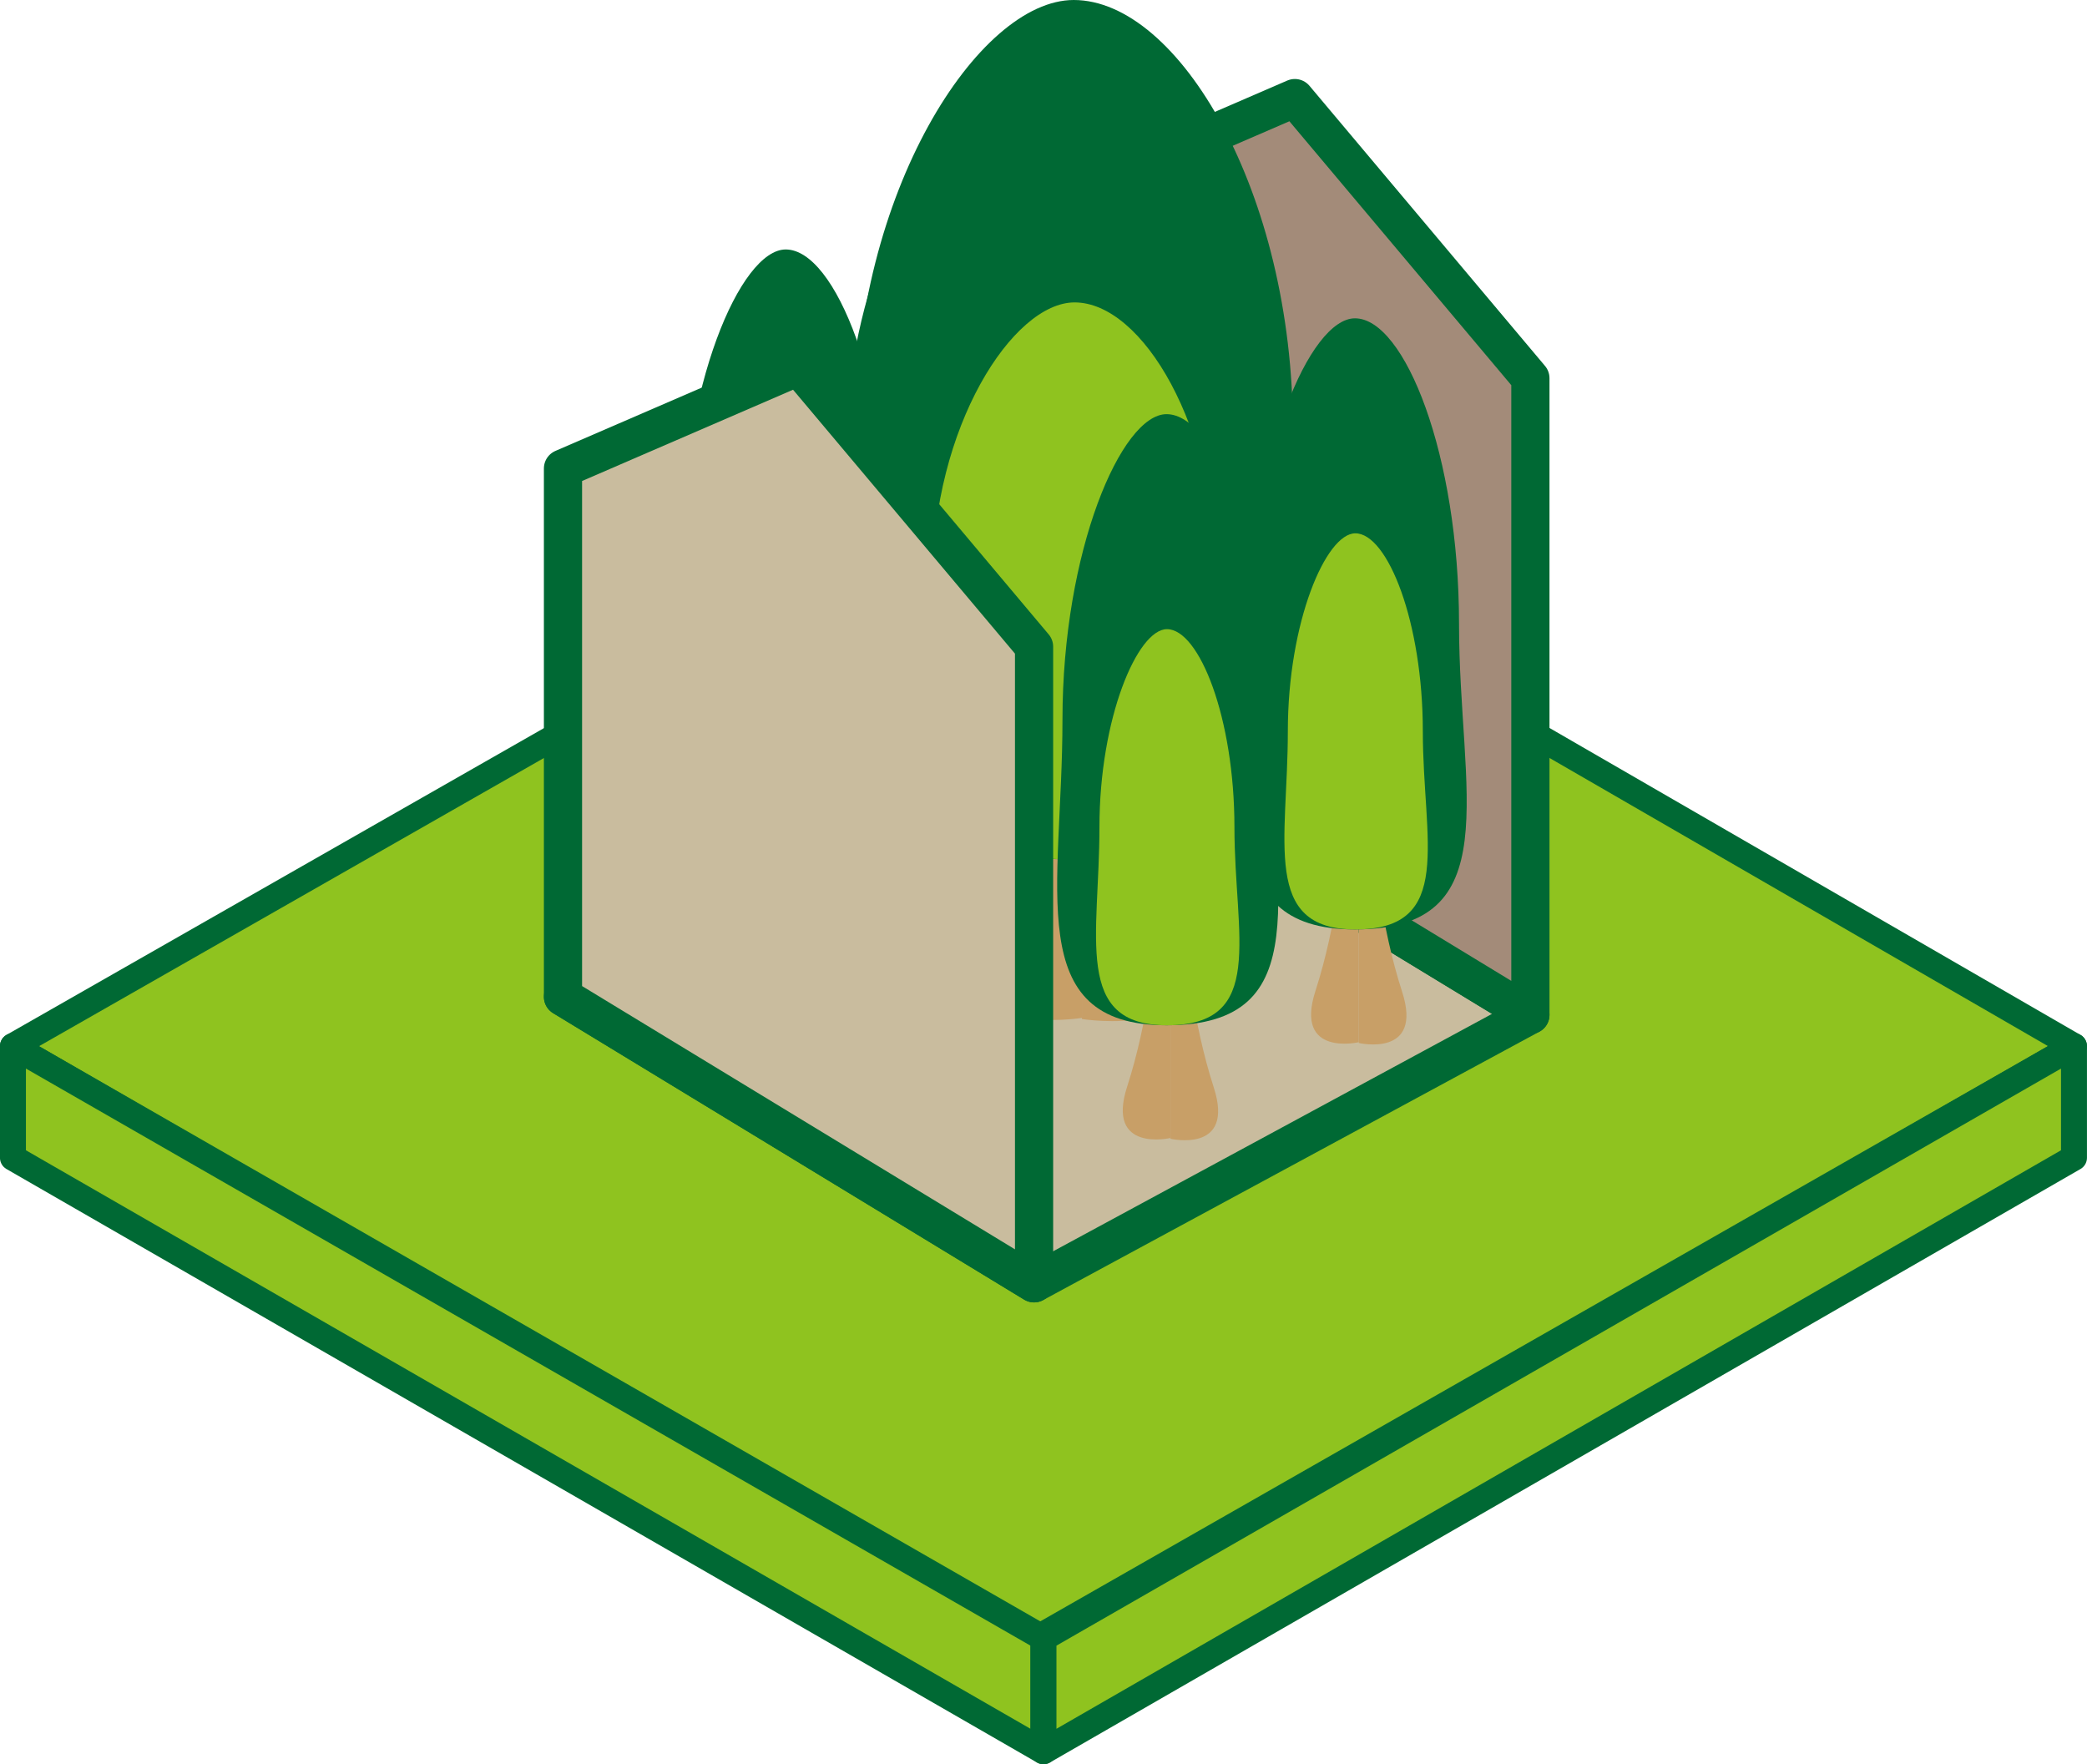 <?xml version="1.0" encoding="UTF-8"?><svg id="a" xmlns="http://www.w3.org/2000/svg" width="324.03" height="273.9" viewBox="0 0 324.03 273.9"><polygon points="163.02 70.52 2.01 162.42 161.01 254.33 322.01 162.42 163.02 70.52" fill="#8fc31f" stroke="#006934" stroke-linecap="round" stroke-linejoin="round" stroke-width="4.03"/><polygon points="2.01 162.42 2.01 179.75 162.01 271.89 162.01 254.33 2.01 162.42" fill="#8fc31f" stroke="#006934" stroke-linecap="round" stroke-linejoin="round" stroke-width="4.03"/><polygon points="322.01 162.42 162.01 254.33 162.01 271.89 322.01 179.75 322.01 162.42" fill="#8fc31f" stroke="#006934" stroke-linecap="round" stroke-linejoin="round" stroke-width="4.03"/><polygon points="87.41 154.76 164.47 113.08 237.61 157.56 160.55 199.24 87.41 154.76" fill="#c9bc9e" stroke="#006934" stroke-linecap="round" stroke-linejoin="round" stroke-width="5.93"/><polygon points="201.04 15.23 164.47 31.05 164.47 113.08 237.61 157.56 237.61 58.72 201.04 15.23" fill="#a38b79" stroke="#006934" stroke-linecap="round" stroke-linejoin="round" stroke-width="5.93"/><path d="M145.29,109.82s-.96,11.25-4.3,21.55,6.72,7.97,6.72,7.97v-29.52h-2.42Z" fill="#c89f67"/><path d="M150.14,109.94s.96,11.25,4.3,21.55c3.34,10.31-6.72,7.97-6.72,7.97v-29.52h2.42Z" fill="#c89f67"/><path d="M163.28,74.4c0,26.2,7.73,47.44-16.16,47.44-22.49,0-16.16-21.24-16.16-47.44s9.14-47.44,16.16-47.44c7.73,0,16.16,21.24,16.16,47.44Z" fill="#006934"/><path d="M157.66,91.09c0,16.98,5.01,30.75-10.48,30.75-14.58,0-10.48-13.77-10.48-30.75s5.92-30.75,10.48-30.75c5.01,0,10.48,13.77,10.48,30.75Z" fill="#8fc31f"/><path d="M120.17,121.6s-.96,11.25-4.3,21.55c-3.34,10.31,6.72,7.97,6.72,7.97v-29.52h-2.42Z" fill="#c89f67"/><path d="M125.01,121.72s.96,11.25,4.3,21.55c3.34,10.31-6.72,7.97-6.72,7.97v-29.52h2.42Z" fill="#c89f67"/><path d="M138.15,86.17c0,26.2,7.73,47.44-16.16,47.44-22.49,0-16.16-21.24-16.16-47.44s9.14-47.44,16.16-47.44c7.73,0,16.16,21.24,16.16,47.44Z" fill="#006934"/><path d="M132.53,102.87c0,16.98,5.01,30.75-10.48,30.75-14.58,0-10.48-13.77-10.48-30.75s5.92-30.75,10.48-30.75c5.01,0,10.48,13.77,10.48,30.75Z" fill="#8fc31f"/><path d="M162.88,116.53s-2.01,15.81-9.05,30.31c-7.04,14.5,14.15,11.2,14.15,11.2v-41.51h-5.1Z" fill="#c89f67"/><path d="M173.08,116.7s2.01,15.81,9.05,30.31-14.15,11.2-14.15,11.2v-41.51h5.1Z" fill="#c89f67"/><path d="M200.74,66.71c0,36.85,16.28,66.71-34.03,66.71-47.35,0-34.03-29.87-34.03-66.71S151.91,0,166.71,0c16.28,0,34.03,29.87,34.03,66.71Z" fill="#006934"/><path d="M188.9,90.19c0,23.88,10.55,43.24-22.06,43.24-30.69,0-22.06-19.36-22.06-43.24s12.47-43.24,22.06-43.24c10.55,0,22.06,19.36,22.06,43.24Z" fill="#8fc31f"/><path d="M208.54,132.29s-.96,11.25-4.3,21.55c-3.34,10.31,6.72,7.97,6.72,7.97v-29.52h-2.42Z" fill="#c89f67"/><path d="M213.39,132.41s.96,11.25,4.3,21.55c3.34,10.31-6.72,7.97-6.72,7.97v-29.52h2.42Z" fill="#c89f67"/><path d="M226.53,96.86c0,26.2,7.73,47.44-16.16,47.44-22.49,0-16.16-21.24-16.16-47.44s9.14-47.44,16.16-47.44c7.73,0,16.16,21.24,16.16,47.44Z" fill="#006934"/><path d="M220.91,113.55c0,16.98,5.01,30.75-10.48,30.75-14.58,0-10.48-13.77-10.48-30.75s5.92-30.75,10.48-30.75c5.01,0,10.48,13.77,10.48,30.75Z" fill="#8fc31f"/><path d="M179.3,147.16s-.96,11.25-4.3,21.55c-3.34,10.31,6.72,7.97,6.72,7.97v-29.52h-2.42Z" fill="#c89f67"/><path d="M184.15,147.28s.96,11.25,4.3,21.55c3.34,10.31-6.72,7.97-6.72,7.97v-29.52h2.42Z" fill="#c89f67"/><path d="M197.28,111.74c0,26.2,7.73,47.44-16.16,47.44-22.49,0-16.16-21.24-16.16-47.44s9.14-47.44,16.16-47.44c7.73,0,16.16,21.24,16.16,47.44Z" fill="#006934"/><path d="M191.66,128.43c0,16.98,5.01,30.75-10.48,30.75-14.58,0-10.48-13.77-10.48-30.75s5.92-30.75,10.48-30.75c5.01,0,10.48,13.77,10.48,30.75Z" fill="#8fc31f"/><polygon points="123.98 56.91 87.41 72.73 87.41 154.76 160.55 199.24 160.55 100.4 123.98 56.91" fill="#c9bc9e" stroke="#006934" stroke-linecap="round" stroke-linejoin="round" stroke-width="5.93"/></svg>